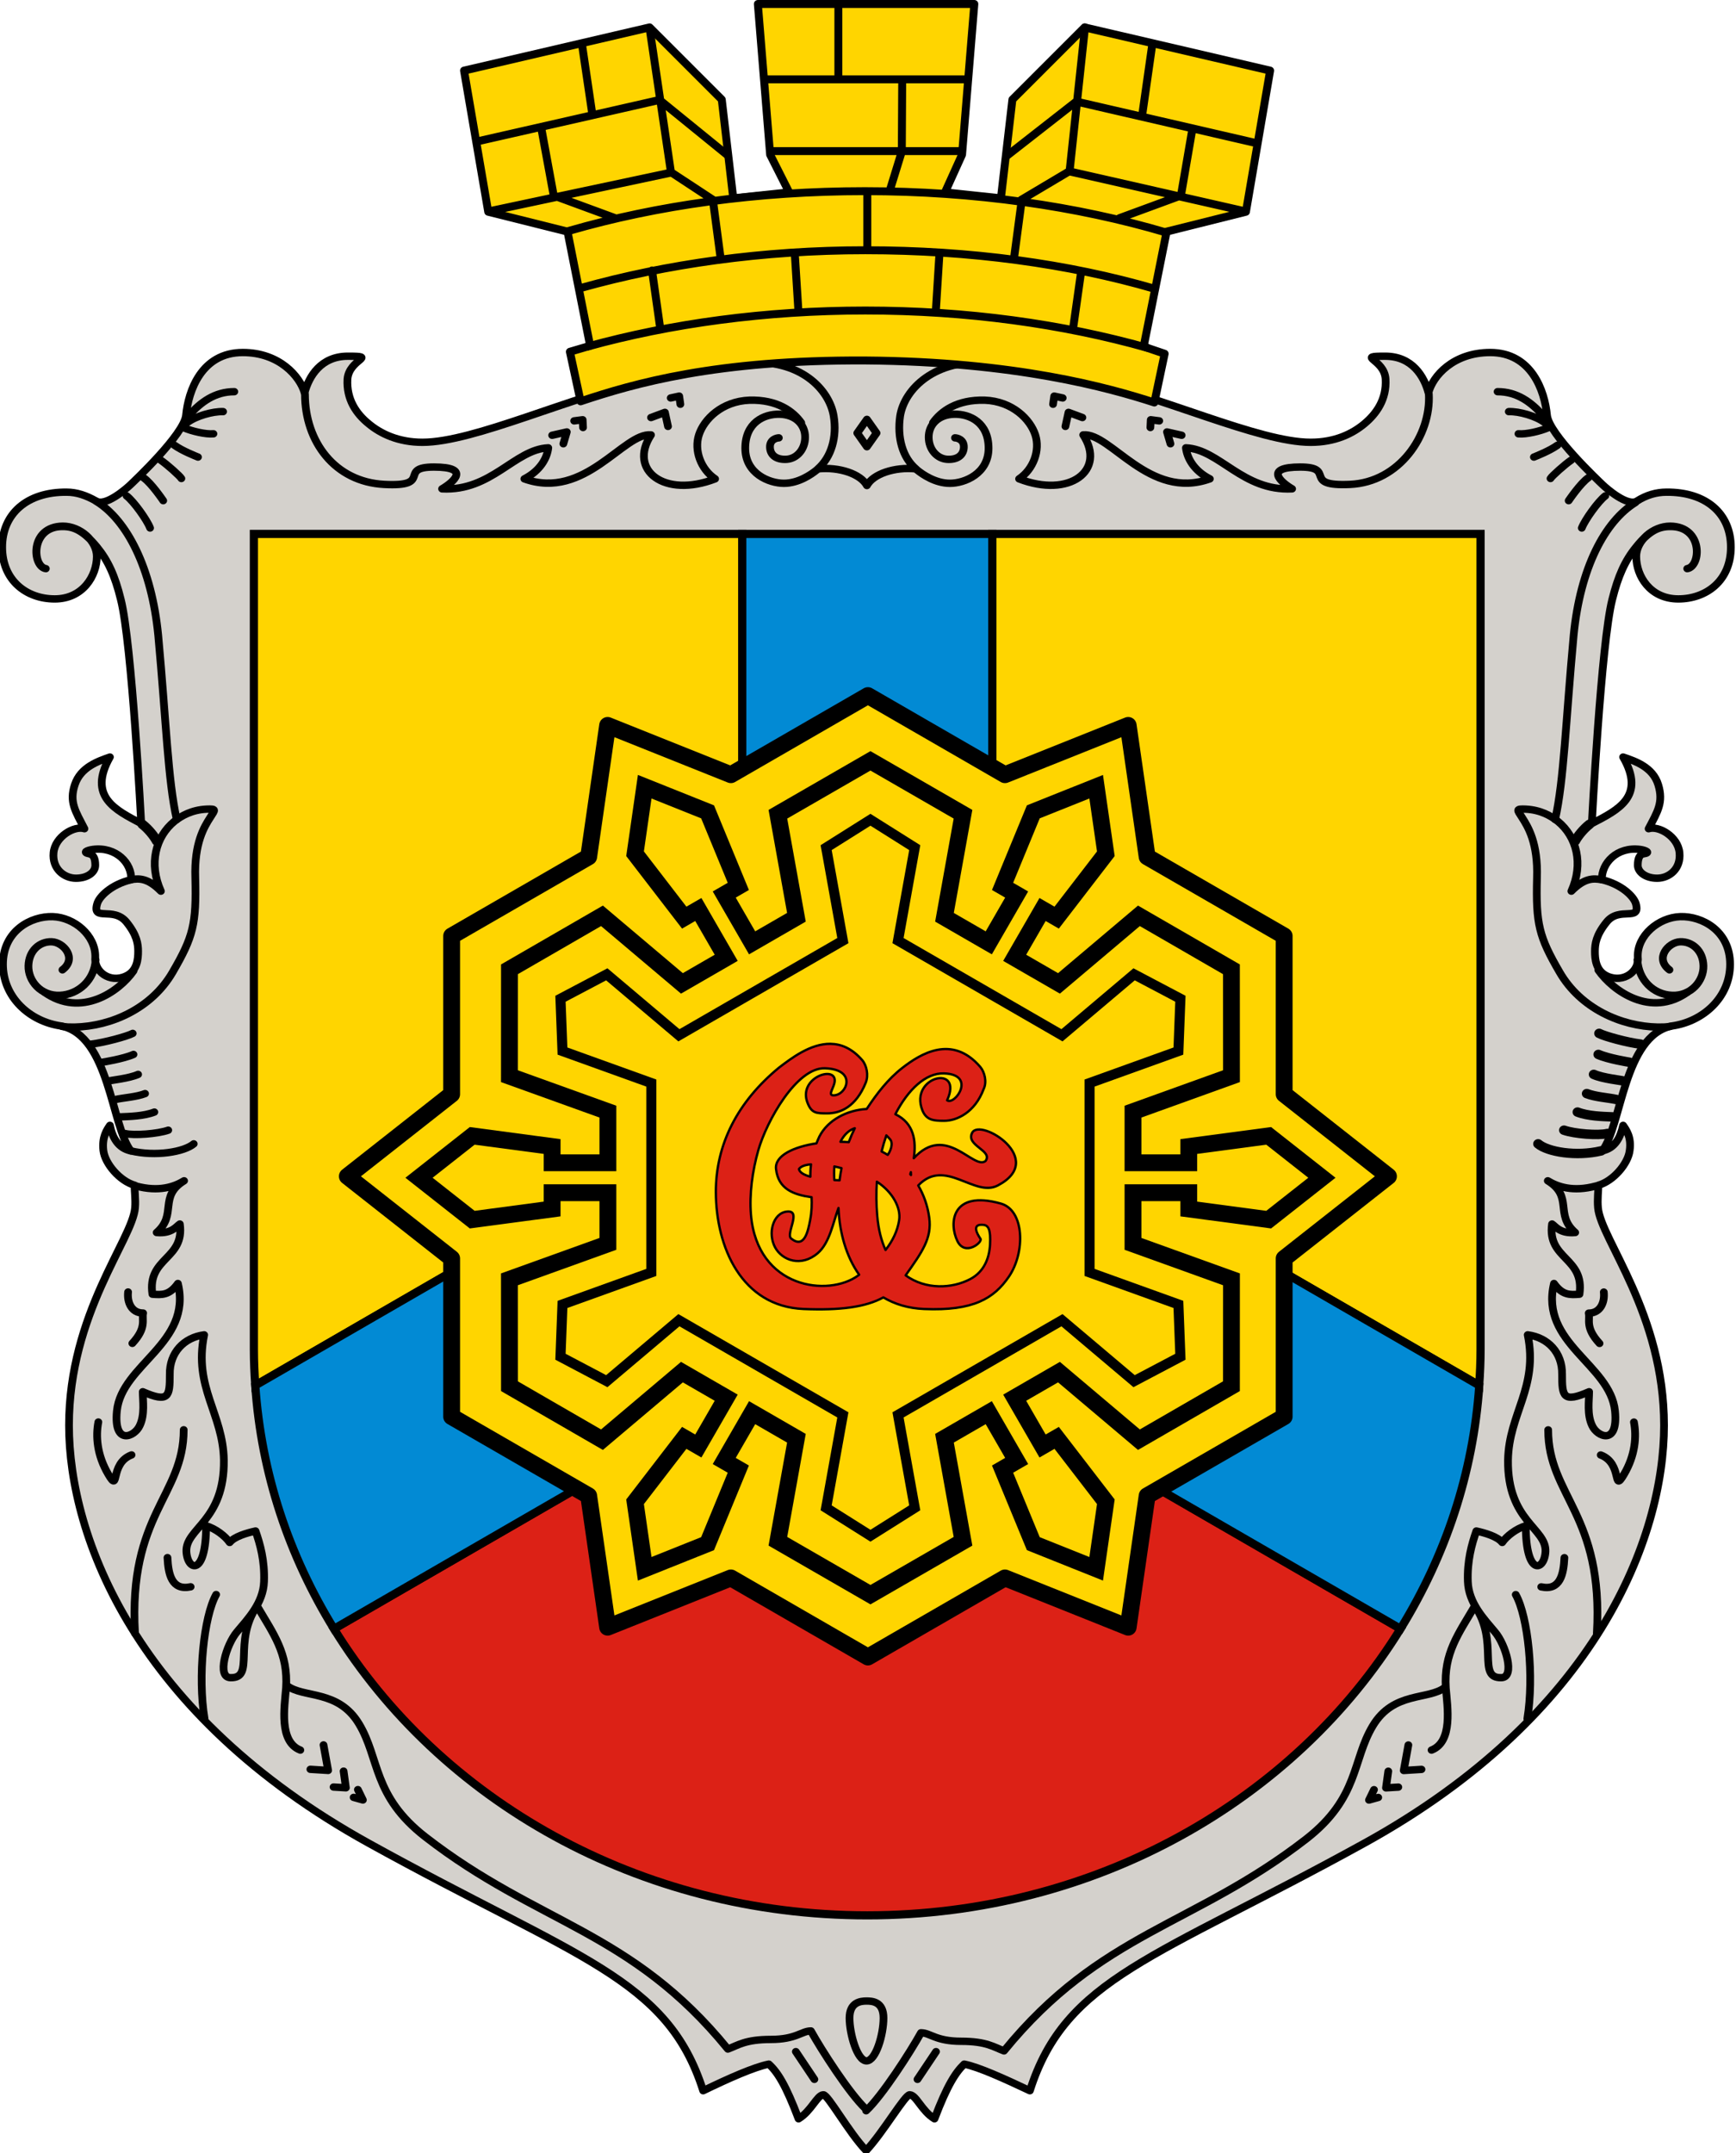 <?xml version="1.0" encoding="UTF-8"?>
<!-- Created with Inkscape (http://www.inkscape.org/) -->
<svg width="536.25" height="665" version="1.1" viewBox="0 0 536.25 665" xmlns="http://www.w3.org/2000/svg">
 <g transform="translate(-131.19 92.544)" stroke="#000">
  <g transform="matrix(1.193 0 0 1.141 2494.6 1588.4)" stroke-linecap="round" stroke-linejoin="round">
   <path id="a" class="st1" d="m-1756.6-1376.3c20.9 0 33.8 0.7 55.2 5.5 21.4 4.9 46.3 17.3 59.7 17.3 6.3 0 10.8-2.3 13.9-5s5.8-6.6 5.5-12.1-7.9-6.2-0.1-6.2c7 0 10.1 5.5 11.2 9.9 1.1-4.5 6.4-10.9 16-10.9 10.7 0 14.1 10.4 14.7 17 0.5 5.1 13.3 17.7 14.4 18.8s6.5 6 8.9 4.4 5-2.4 7.6-2.4c10.3-0.1 16.7 5.8 16.7 14.9s-6.4 14-13.6 14c-7.3 0-10.9-6.2-10.9-11.5 0-4.2 4.3-8.2 8.8-8.2 8.7 0.1 7.9 11 4.4 11.5 3.7-0.7 4.1-11.5-4.4-11.4-3 0-5.5 1.2-8.8 5.5-2.9 3.7-4.7 7.9-6.2 14.2-2.9 11.8-5.3 60.7-5.3 60.7 6.8-3.7 14-7.3 8.1-18 3.1 1.1 7.7 2.7 9.1 7.5s-0.2 7.3-2.5 11.9c2.6-0.9 7.6 2.1 8 6.5s-2.7 6.9-5.8 6.9c-3 0-5-1.7-5-3.5 0-1.9 0.5-3 1.5-3.1 2-0.3 0.5-1-0.9-1.2-6-0.8-10 3.7-9.9 8.2 5.2 1.3 8.3 4.6 8.8 6.5 1.3 5-4.3 0.6-7.6 5-2.7 3.5-3 5.9-3 7.9s0.2 5.3 3.2 6.7c4.3 2 8.4-1.4 7.9-5.2-0.2-5.8 5.4-10.7 11-10.9s12.9 3.8 12.9 12.9c0 8.9-6.9 15.5-15.1 16.7-12.5 2.7-13 27.1-18 33.8 3.3-0.7 4.7-3.6 5.4-6.9 0.8 1.2 2.2 3.2 1.7 6.8-0.4 3.6-4.3 8.3-8.1 9.4 0 1.3-0.3 3.9-0.1 6.1 0.7 8.5 17.1 28.6 17.1 58.9s-17.4 78.4-77.6 113.1c-54.3 31.3-77.3 36.4-86.6 67-6.7-3.3-13.2-6.4-17-7.2-2.2 2.2-4.4 5.7-7.7 14.8-3.3-2.1-4.7-6.4-6.4-6.5-1.2-0.1-6.9 10.2-11.3 15.1-4.5-4.9-9.9-15.2-11.1-15.1-1.6 0.1-3.1 4.4-6.4 6.5-3.3-9.1-5.4-12.6-7.7-14.8-3.8 0.8-10.3 3.8-17 7.2-9.3-30.6-32.3-35.6-86.6-67-60.2-34.8-77.6-82.8-77.6-113.1s16.5-50.4 17.1-58.9c0.2-2.2-0.2-4.9-0.1-6.1-3.8-1.1-7.7-5.8-8.1-9.4s0.9-5.6 1.7-6.8c0.6 3.2 2.1 6.2 5.4 6.9-5-6.7-5.5-31.1-18-33.8-8.2-1.2-15.1-7.8-15.1-16.7 0-9.1 7.3-13.1 12.9-12.9s11.1 5.1 11 10.9c-0.4 3.9 3.7 7.2 7.9 5.2 3-1.4 3.2-4.7 3.2-6.7s-0.3-4.4-3-7.9c-3.4-4.4-9 0-7.6-5 0.5-1.9 3.6-5.2 8.8-6.5 0.2-4.5-3.9-9-9.9-8.2-1.4 0.2-2.9 0.8-0.9 1.2 1 0.2 1.5 1.2 1.5 3.1s-2 3.5-5 3.5-6.2-2.5-5.8-6.9 5.4-7.4 8-6.5c-2.3-4.7-4-7.2-2.5-11.9 1.5-4.8 6.1-6.4 9.1-7.5-5.8 10.7 1.4 14.3 8.1 18 0 0-2.4-48.9-5.3-60.7-1.5-6.4-3.3-10.5-6.2-14.2-3.4-4.3-5.9-5.5-8.8-5.5-8.4-0.1-8 10.8-4.4 11.4-3.5-0.5-4.3-11.4 4.4-11.5 4.5 0 8.8 4 8.8 8.2 0 5.2-3.6 11.5-10.9 11.5s-13.6-5-13.6-14 6.4-15 16.7-14.9c2.6 0 5.1 0.9 7.6 2.4 2.4 1.6 7.8-3.3 8.9-4.4s13.9-13.7 14.4-18.8c0.6-6.6 4-17 14.7-17 9.5 0 14.8 6.5 16 10.9 1.1-4.4 4.2-9.9 11.2-9.9 7.9 0 0.3 0.7-0.1 6.2-0.3 5.5 2.3 9.4 5.5 12.1 3.1 2.7 7.7 5 13.9 5 13.5 0 38.4-12.5 59.7-17.3 21.6-4.9 34.5-5.5 55.4-5.5z" clip-rule="evenodd" fill="#d4d1cc" fill-rule="evenodd" stroke-miterlimit="14.173" stroke-width="2"/>
   <g fill="none">
    <g stroke-miterlimit="14.173" stroke-width="2">
     <path class="st2" d="m-1787.9-1375c14-1.2 21.6 7.2 22.7 14.4 0.9 5.7-0.6 11.1-4.1 14.3 5.6-0.6 11.1 1.4 12.7 4.5 1.6-3.1 7.1-5.1 12.7-4.5-3.5-3.1-4.9-8.5-4.1-14.3 1.1-7.3 9-15.6 23-14.4"/>
     <path class="st2" d="m-1812.5-1360.2 3.6-1.4 0.8 3.8m-30 2.4 3.8-0.9-0.9 3.2m27.8-12.4 2.2-0.5 0.3 2.2m-27.5 4.5 2.2-0.3 0.1 2.1m129.3-2.7-3.6-1.4-0.8 3.8m30.1 2.4-3.8-0.9 0.9 3.2m-27.9-12.4-2.2-0.5-0.3 2.2m27.5 4.5-2.2-0.3-0.1 2.1"/>
     <path class="st2" d="m-1769.6-1346c-1.4 1.2-4.7 3.6-8.5 3.6s-10-2.6-10-9.5 4.8-9.3 8.9-9.2 6.6 2.8 6.6 6.2-2.2 5.8-4.7 6c-2.6 0.2-4.3-1-4.4-3.2s1.8-2.6 2.3-2.6"/>
     <path class="st2" d="m-1902.1-1366.5c0 12.8 7.7 23.7 20.5 24.4s3.4-4.7 12.9-4.7 5.2 4 2.1 5.9c12.8 0.7 18.8-10.7 27.5-11.1-0.3 2.8-2.1 6.2-6.2 8.4 15.7 5.9 25.7-12.6 32.8-11.9-6 9.6 3.5 17.2 16.6 11.9-3.7-2.6-5.5-7.7-4.2-11.9s5.9-9.1 13.1-9.4c7.2-0.2 11.3 3 13.4 6.1"/>
     <path class="st2" d="m-1942.2-1330.3c-0.8-2.2-4.3-7.3-6.1-8.7m14.2-4.7c-0.3-0.6-3.7-3.8-5.4-5m0.7 11s-3.1-4.8-5.1-6.2m14.1-5.6c-0.7-0.3-4.1-1.7-6.1-3.2m10.1-3.1c-2 0.2-5.6-0.7-7.6-1.6m13-9.8c-5 0-8.7 2.8-11.8 6.5m8.9-1.1c-2.7-0.1-7 1.2-9.2 2.9"/>
    </g>
    <polygon class="st3" transform="translate(-1981.6 -1468.6)" points="225 108.9 222.5 112.6 225 116.3 227.5 112.6" stroke-miterlimit="25.631" stroke-width="2"/>
    <g stroke-miterlimit="14.173">
     <path class="st4" d="m-1940.5-1245.6c-0.6-1.2-2.1-3.2-3.7-4.5" stroke-width="2.563"/>
     <g stroke-width="2">
      <path class="st2" d="m-1964.9-1210.7c3.9-3.1 0.3-7.5-2.8-7.6s-5.9 2.4-6 6.5 3.2 8.2 8.1 8 9-4.2 9.3-9.6"/>
      <path class="st2" d="m-1969.5-1204.6c9.4 6.9 19.2-0.1 23-5.8"/>
      <path class="st2" d="m-1965-1195.4c1 0.2 2.1 0.2 3.2 0.2 9.6-0.2 20-5.1 25.4-14.8s6.2-13.1 5.9-25.6c-0.3-9.4 2.3-13.8 3.9-16.4 1.3-2.1 1.6-2.3-1-2.2-3.8 0.2-6.5 1.8-8.3 3.3-4.9 4.2-6.7 11.5-3.5 18.9-3.4-3.6-5.7-3.5-7.8-3.1"/>
      <path class="st2" d="m-1956.1-1337.5c7.9 5.1 14.3 18 16 36.2 2.1 23.8 2.5 39.2 4.8 49.9"/>
      <path class="st2" d="m-1925.1-1041.6c-3.2 6-4.8 22.2-3 33.6m-5.4-78.2c0 17.9-14.4 22.9-12.6 55.1m54 37.3 0.6 4.5-3.2-0.2m-2.6-11.4 1.2 6.9-4.6-0.3m12.3 5.5 1.3 2.8-2.4-0.7m-48.2-64.9c0.2 4.5 1.1 9 6 7.9m-23.9-44.6c-0.7 3.8-0.4 8.9 2.6 14.2s0.2-3 6-5.3m-0.9-44.1c-0.3 2.8 0.9 5.7 3.9 5.7-0.4 1.8 1 3.9-2.8 8.2"/>
      <path class="st2" d="m-1945.9-1152.2c6 1.7 10 0.2 12.5-1.4-6.7 4.3-1.7 9.1-7.1 14 4 0.4 5.2-1.8 6-2.3 1.3 9.6-8.5 9-7.1 19 2.5 0.2 4.4 0.3 6.6-2.9 3.7 16.2-14.6 21.9-15.8 34.5-0.9 9.5 4.6 7 5.9 4 1.4-3 0.8-6.8 0.8-9.2 6.8 3.1 7 1.2 7-4.7-0.1-5.9 3.7-10 8.9-10.7-2.8 14.3 4.9 21.3 5.1 33.9 0.2 16.6-10 18.4-9.7 24.8 0.3 5.3 5.1 6.7 5.1-7 2.4 0.7 5 2.8 6.1 4.5 1.2-1.6 4.5-2.6 6.7-3.1 1.2 3.6 2.4 8 2.2 13.7-0.2 5.8-4.2 10.1-7 13.6s-5.3 12.3-1.7 12.4c6.5 0.2 0.5-9.7 6.9-19.4 4.2 7.5 8.1 12.8 7.5 22.2-0.4 5.1-1.9 14.5 3.7 16.8"/>
      <path class="st2" d="m-1946.7-1193.5c-1.4 0.8-7.4 2.5-10.7 2.9m10.9 2.8c-2.6 1.2-8 2.1-8 2.1m9.2 3.3c-2.3 1.1-7.2 1.6-7.7 1.8m9.5 3.4c-2.2 0.9-5.5 1.1-7.7 1.6m10.1 3.4c-2.7 1.1-6.5 1.2-9 1.3m12.6 3.6c-2.7 1-8.9 1.5-11.2 0.9m17.8 2.8c-2.5 2.2-9.9 3.5-16.3 1.9"/>
      <path class="st2" d="m-1756.9-902.38c-4.2-4.1-11.5-16-14.2-21.1-2.4 0-3.8 2.3-10.4 2.3s-8.5 1.6-11.1 2.6c-25.1-32.2-49.1-33.7-78.3-57.4-13.7-11.1-11.8-21.2-17.2-30.6s-14.4-6.9-18.7-10.4c4.3 3.5 13.3 1 18.7 10.4"/>
      <path class="st2" d="m-1743.6-1346c1.4 1.2 4.7 3.6 8.5 3.6s10-2.6 10-9.5-4.8-9.3-8.9-9.2-6.6 2.8-6.6 6.2 2.2 5.8 4.7 6c2.6 0.2 4.3-1 4.4-3.2s-1.8-2.6-2.3-2.6"/>
      <path class="st2" d="m-1611.1-1366.6c0.6 11.3-7.7 23.9-20.4 24.5s-3.4-4.7-12.9-4.7c-9.4 0-5.2 4-2.1 5.9-12.8 0.7-18.8-10.7-27.5-11.1 0.3 2.8 2.1 6.2 6.2 8.4-15.7 5.9-25.7-12.6-32.8-11.9 6 9.6-3.5 17.2-16.6 11.9 3.7-2.6 5.5-7.7 4.2-11.9s-5.9-9.1-13.1-9.4c-7.2-0.2-11.3 3-13.4 6.1"/>
      <path class="st2" d="m-1756.7-931.58c1.4 0 4.4 0.1 4.4 4.6s-2 11.6-4.4 11.6-4.4-7.3-4.4-11.6 2.9-4.6 4.4-4.6zm-18.3 13.7 4.8 7.5m31.5-7.5-4.8 7.5"/>
      <path class="st2" d="m-1571.5-1330.3c0.8-2.2 4.3-7.3 6.1-8.7m-14.2-4.7c0.3-0.6 3.7-3.8 5.4-5m-0.7 11s3.1-4.8 5.1-6.2m-14.1-5.6c0.7-0.3 4.1-1.7 6.1-3.2m-10.1-3.1c2 0.2 5.6-0.7 7.6-1.6m-13-9.8c5 0 8.7 2.8 11.8 6.5m-8.9-1.1c2.7-0.1 7 1.2 9.2 2.9"/>
     </g>
     <path class="st4" d="m-1573.2-1245.6c0.6-1.2 2.1-3.2 3.7-4.5" stroke-width="2.563"/>
     <g stroke-width="2">
      <path class="st2" d="m-1548.8-1210.7c-3.9-3.1-0.3-7.5 2.8-7.6s5.9 2.4 6 6.5-3.2 8.2-8.1 8-8.7-4.2-9-9.6"/>
      <path class="st2" d="m-1544.2-1204.6c-9.4 6.9-19.2-0.3-23-6"/>
      <path class="st2" d="m-1548.6-1195.4c-1 0.2-2.1 0.2-3.2 0.2-9.6-0.2-20-5.1-25.4-14.8s-6.2-13.1-5.9-25.6c0.3-9.4-2.3-13.8-3.9-16.4-1.3-2.1-1.6-2.3 1-2.2 3.8 0.2 6.5 1.8 8.3 3.3 4.9 4.2 6.7 11.5 3.5 18.9 3.4-3.6 5.7-3.5 7.8-3.1"/>
      <path class="st2" d="m-1557.6-1337.2c-7.9 5.1-14.3 17.7-16 35.9-2.1 23.8-2.5 39.2-4.8 49.9"/>
      <path class="st2" d="m-1621.6-993.78-0.6 4.5 3.2-0.2m2.6-11.4-1.2 6.9 4.6-0.3m-12.3 5.5-1.3 2.8 2.4-0.7m48.2-64.9c-0.2 4.5-1.1 9-6 7.9m24-44.6c0.7 3.8 0.4 8.9-2.6 14.2s-0.2-3-6-5.3m0.8-44.1c0.3 2.8-0.9 5.7-3.9 5.7 0.4 1.8-1 3.9 2.8 8.2m-21.7 68c3.2 6 4.8 22.2 3 33.6m5.4-78.2c0 17.9 14.4 22.9 12.6 55.1"/>
      <path class="st2" d="m-1567.8-1152.2c-6 1.7-10 0.2-12.5-1.4 6.7 4.3 1.7 9.1 7.1 14-4 0.4-5.2-1.8-6-2.3-1.3 9.6 8.5 9 7.1 19-2.5 0.2-4.4 0.3-6.6-2.9-3.7 16.2 14.6 21.9 15.8 34.5 0.9 9.5-4.6 7-5.9 4-1.4-3-0.8-6.8-0.8-9.2-6.8 3.1-7 1.2-7-4.7 0.1-5.9-3.7-10-8.9-10.7 2.8 14.3-4.9 21.3-5.1 33.9-0.2 16.6 10 18.4 9.7 24.8-0.3 5.3-5.1 6.7-5.1-7-2.4 0.7-5 2.8-6.1 4.5-1.2-1.6-4.5-2.6-6.7-3.1-1.2 3.6-2.4 8-2.2 13.7 0.2 5.8 4.2 10.1 7 13.6 2.8 3.4 5.3 12.3 1.7 12.4-6.5 0.2-0.5-9.7-6.9-19.4-4.2 7.5-8.1 12.8-7.5 22.2 0.4 5.1 1.9 14.5-3.7 16.8"/>
     </g>
     <path class="st4" d="m-1567-1193.5c1.4 0.8 7.4 2.5 10.7 2.9m-10.9 2.8c2.6 1.2 8 2.1 8 2.1m-9.2 3.3c2.3 1.1 7.2 1.6 7.7 1.8m-9.5 3.4c2.2 0.9 5.5 1.1 7.7 1.6m-10.1 3.4c2.7 1.1 6.5 1.2 9 1.3m-12.5 3.6c2.7 1 8.9 1.5 11.2 0.9m-17.9 2.8c2.5 2.2 9.9 3.5 16.3 1.9" stroke-width="2.563"/>
     <path class="st2" d="m-1756.8-901.88c4.2-4.1 11.5-16 14.2-21.1 2.4 0 3.8 2.3 10.4 2.3s8.5 1.6 11.1 2.6c25.1-32.2 49.1-33.7 78.3-57.4 13.7-11.2 11.8-21.2 17.2-30.6s14.4-6.9 18.7-10.4c-4.3 3.5-13.3 1-18.7 10.4" stroke-width="2"/>
    </g>
   </g>
  </g>
  <g transform="matrix(.759 0 0 .759 -170.72 -80.349)" clip-rule="evenodd" fill="#ffd500" fill-rule="evenodd" stroke-linecap="round" stroke-linejoin="round" stroke-miterlimit="14.173" stroke-width="3.227">
   <path id="b" class="st0" d="m750.09 130.62c-60.996-0.323-94.237 9.359-116.02 16.621l-4.357-20.171 8.23-2.421-9.198-46.473-32.273-8.068-9.843-57.446 75.519-17.589 29.369 29.369 4.68 40.18 22.753-2.421-7.745-15.33-5.002-61.319h88.106l-5.002 61.319-6.939 15.33 22.753 2.421 4.68-40.18 29.369-29.369 75.519 17.589-9.843 57.446-32.273 8.068-9.359 46.796 8.552 2.905-4.196 19.848c-18.396-5.971-56.317-16.621-117.47-17.105z"/>
   <path id="c" class="st0" d="m629.39 77.856c35.662-10.327 76.649-16.137 120.38-16.137 44.537 0 86.492 6.132 122.48 16.782m-238.01 22.591c34.532-9.682 73.905-15.33 115.7-15.33 42.762 0 82.619 5.486 117.64 15.652m-230.75 23.559c33.887-9.359 72.292-14.684 113.12-14.684 41.471 0 80.36 5.486 114.73 15.168m-271.58-84.233 73.099-16.621 27.593 22.43m-96.335 22.753 73.583-15.652 16.943 11.134m-39.857 7.423-25.012-9.198-4.841-26.303m20.493-7.261-4.034-27.271m36.146 51.637-8.714-58.737m28.884 93.431-3.066-23.075m34.694 44.053-1.452-23.075m-54.864 29.853-3.227-22.753m87.621-8.23v-24.043m157.01-19.848-71.969-16.621-28.078 21.946m96.174 22.591-71.001-16.137-19.525 11.618m40.019 7.423 25.012-9.198 4.518-26.303m-20.171-7.261 4.034-28.239m-33.725 52.121 6.293-58.737m-28.884 93.915 3.066-23.075m-34.855 44.053 1.452-23.075m54.38 30.659 3.227-22.753m-86.976-9.037v-24.043m9.359-0.968 4.68-15.168 0.161-28.884m-25.98-1.13v-28.239m-29.207 28.884h81.328m-78.746 29.207h76.81"/>
  </g>
  <g id="d" transform="matrix(.722 0 0 .722 -142.41 -79.065)" clip-rule="evenodd" fill-rule="evenodd" stroke-miterlimit="14.173" stroke-width="3.5">
   <path class="st5" d="m1011.8 573.99c0.35-5.115 0.59-10.257 0.59-15.453v-348.81h-208.93v243.84z" fill="#ffd500"/>
   <path class="st5" d="m521.84 678.11c45.151 73.173 130.39 122.54 228.16 122.54 97.745 0 182.97-49.411 228.13-122.55l-228.13-131.86z" fill="#dc2116"/>
   <path class="st5" d="m696.5 209.72h-208.93v348.81c0 5.196 0.238 10.339 0.588 15.453l208.34-120.42z" fill="#ffd500"/>
   <path class="st5" d="m696.5 209.72v243.84l-208.34 120.42c2.577 37.713 14.51 73.055 33.68 104.12l228.16-131.88 228.13 131.86c19.184-31.073 31.129-66.414 33.709-104.1l-208.34-120.42v-243.84z" fill="#028ad4"/>
  </g>
  <g transform="matrix(.722 0 0 .722 2250.7 1067.9)" stroke-miterlimit="10.5">
   <path transform="matrix(2.283 0 0 2.283 3287.5 1356.6)" d="m-2563.2-1167.9-25.68 14.827-23.099-9.239-3.549 24.623-25.68 14.827v29.653l-19.549 15.384 19.549 15.384v29.653l25.68 14.826 3.549 24.624 23.1-9.239 25.679 14.826 25.679-14.826 23.099 9.239 3.548-24.624 25.68-14.826v-29.652l19.549-15.385-19.549-15.385v-29.652l-25.68-14.827-3.548-24.623-23.098 9.239z" fill="#ffd500" stroke-linecap="round" stroke-linejoin="round" stroke-width="3.154"/>
   <path d="m-2563.2-1256.6-18.953 11.932 7.154 39.764-70.146 40.498-30.859-26.076-19.811 10.449 0.854 22.379 38.014 13.688v81.002l-38.014 13.688-0.854 22.379 19.811 10.449 30.859-26.076 70.146 40.498-7.154 39.764 18.953 11.932 18.951-11.932-7.154-39.764 70.146-40.498 30.859 26.076 19.812-10.449-0.856-22.379-38.012-13.688v-81.002l38.012-13.688 0.856-22.379-19.812-10.449-30.859 26.076-70.146-40.498 7.154-39.764z" fill="none" stroke-linecap="square" stroke-width="4.3"/>
   <path d="m-2602.8-947.96 7.928-44.072-18.948-10.939-11.932 20.666 6.025 3.479-13.15 31.885-26.898 10.758-4.132-28.674 21.039-27.331 6.026 3.478 11.931-20.666-18.947-10.94-34.203 28.902-39.582-22.875-0.019-45.716 42.132-15.17-6e-4 -21.879-23.863-1e-4 -4e-4 6.957-34.188 4.555-22.766-17.916 22.766-17.916 34.189 4.555 4e-4 6.957 23.863-1e-4 5e-4 -21.879-42.132-15.17 0.019-45.716 39.582-22.875 34.203 28.902 18.948-10.94-11.931-20.666-6.026 3.478-21.039-27.331 4.132-28.674 26.898 10.758 13.15 31.885-6.025 3.479 11.932 20.666 18.948-10.939-7.928-44.072 39.601-22.842 39.601 22.842-7.928 44.072 18.948 10.939 11.932-20.666-6.025-3.479 13.15-31.885 26.898-10.758 4.132 28.674-21.039 27.331-6.026-3.478-11.931 20.666 18.948 10.94 34.203-28.902 39.582 22.875 0.019 45.716-42.132 15.17 5e-4 21.879 23.863 1e-4 4e-4 -6.957 34.189-4.555 22.766 17.916-22.766 17.916-34.188-4.555-4e-4 -6.957-23.863 1e-4 -6e-4 21.879 42.132 15.17-0.019 45.716-39.582 22.875-34.203-28.902-18.947 10.94 11.931 20.666 6.026-3.478 21.039 27.331-4.132 28.674-26.898-10.758-13.15-31.885 6.025-3.479-11.932-20.666-18.948 10.939 7.928 44.072-39.601 22.842z" fill="none" stroke-linecap="square" stroke-width="7.2"/>
  </g>
  <path d="m387.75 229.84c-6.254-0.099-12.244 4.551-15.974 7.39-12.754 10.517-19.494 23.671-19.458 38.41 0.042 16.957 7.931 35.304 27.1 36.097 11.163 0.462 19.187-0.558 24.64-3.584 3.49 2.088 7.673 3.378 12.608 3.585 15.228 0.64 21.571-3.284 26.158-9.975 5.125-7.475 4.866-20.528-2.469-22.589-15.314-4.303-16.072 6.14-13.431 11.569 2.356 4.843 7.846 0.368 7.143-0.674-2.961-4.386-0.393-4.488 1.042-4.297 1.385 0.184 2.167 1.47 1.906 6.108-0.225 3.985-1.725 8.309-6.121 10.623-5.621 2.958-13.747 3.348-19.953-1.157 5.128-7.289 8.153-11.437 7.289-17.841-0.501-3.711-1.698-7.028-3.396-9.917 8.311-8.731 17.312 3.827 24.609-0.02 15.325-8.079-5.455-20.965-7.94-16.277-2.126 4.013 6.567 5.496 4.1 8.76-3.755 2.823-12.152-11.771-22.144-0.883 0.788-5.315 0.111-10.798-5.695-13.592 3.944-7.653 9.389-12.776 14.998-12.603 10.147 0.313 3.442 9.964 0.991 8.315 5.17-11.318-11.731-7.449-7.666 3.018 1.225 3.154 3.556 3.309 6.751 3.309 3.844 0 9.48-2.491 12.217-9.846 1.055-2.168 0.275-5.242-1.061-6.8-8.732-10.186-18.572-3.947-24.016 0.26-4.571 3.532-8.036 8.162-10.861 12.423-0.078 0.1-0.148 0.21-0.225 0.311-6.064 0.347-12.003 3.383-14.623 8.555-0.328 0.712-0.619 1.397-0.877 2.06-6.964 1.055-12.95 3.757-12.486 7.927 0.696 6.244 5.45 7.93 10.982 8.71 0.1 2.146 0.067 4.417-0.445 7.076-0.653 3.391-1.765 8.967-5.859 5.689-1.797-1.438 3.409-8.827-1.312-8.332-4.343 0.456-5.989 6.785-3.641 11.083 2.176 3.983 7.991 6.162 13.146 1.776 3.736-3.178 4.793-9.659 6.421-13.968 0.322 7.627 2.372 14.963 6.387 20.612-0.096 0.071-0.184 0.146-0.28 0.217-9.196 6.755-31.216 4.098-33.142-18.754-0.527-6.254 0.428-13.46 2.257-19.88 2.59-9.095 11.876-25.605 20.551-25.346 10.201 0.304 6.761 8.406 2.682 8.362-2.004-0.022 0.392-2.523 0.392-4.601 0-4.647-11.42-0.72-8.402 6.934 1.279 3.243 2.757 3.228 6.093 3.228 4.013 0 8.849-1.973 11.879-9.469 0.932-2.305 0.286-5.39-1.108-6.992-3.134-3.601-6.482-4.956-9.758-5.008zm7.483 26.064c-0.689 1.385-1.315 2.827-1.869 4.318-0.836-0.07-1.69-0.115-2.565-0.13 1.1-2.153 2.617-3.612 4.435-4.188zm9.753 2.213c0.375 0.37 0.793 0.798 1.149 1.212 1.09 1.268 0.092 3.729-0.724 4.809-0.622-0.376-1.254-0.729-1.898-1.055 0.424-1.705 0.917-3.365 1.472-4.966zm-23.276 8.948c-0.166 1.338-0.218 2.599-0.195 3.812-1.903-0.526-3.319-1.274-3.534-2.36 0.622-0.867 1.962-1.317 3.729-1.452zm7.205 0.647c0.727 0.147 1.474 0.337 2.221 0.524-0.242 1.245-0.447 2.499-0.6 3.764-0.529-0.02-1.045-0.048-1.624-0.083-0.092-1.478-0.086-2.882 7e-3 -4.205zm23.639 1.774 0.037 0.873c-0.068-0.083-0.141-0.161-0.21-0.243 0.058-0.21 0.116-0.416 0.173-0.63zm-10.5 2.934c4.805 3.129 7.479 8.001 6.882 11.875-0.518 3.361-2.009 6.405-4.202 9.218-1.309-2.888-2.222-6.404-2.574-10.642-0.283-3.41-0.35-6.916-0.107-10.451z" fill="#dc2116" stroke-linecap="round" stroke-linejoin="round" stroke-miterlimit="10.5" stroke-width=".722"/>
 </g>
</svg>
